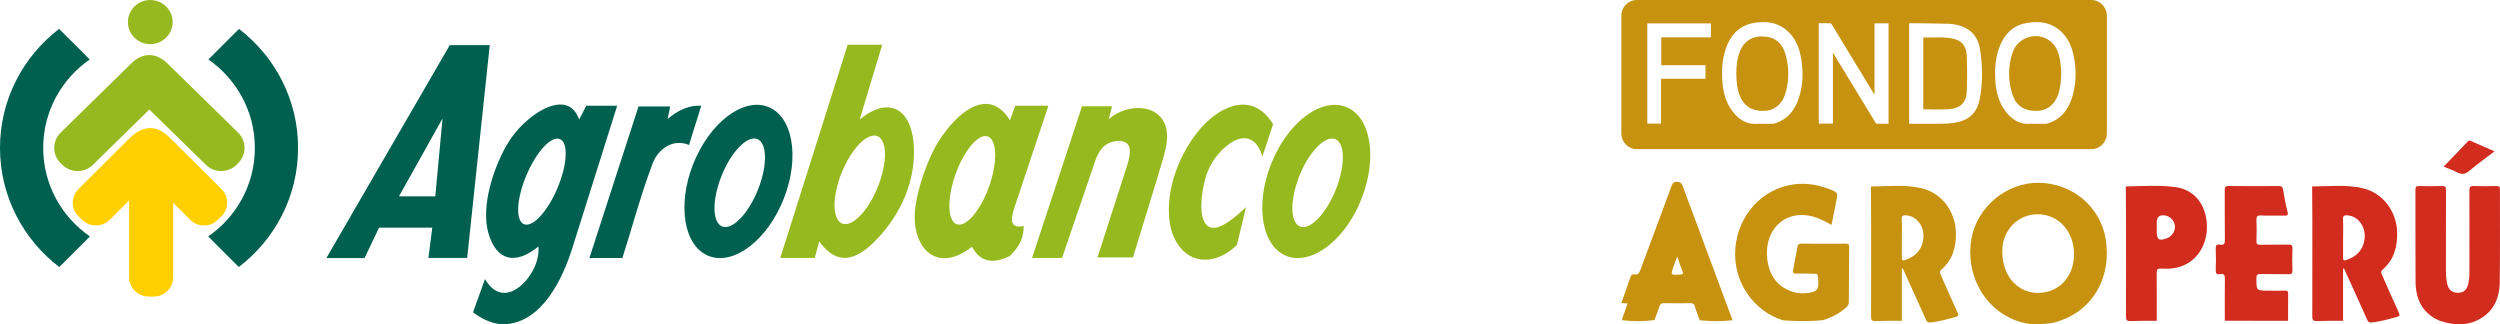 <svg width="239" height="31" viewBox="0 0 239 31" fill="none" xmlns="http://www.w3.org/2000/svg">
<g clip-path="url(#clip0_10_792)">
<path fill-rule="evenodd" clip-rule="evenodd" d="M8.597 22.604L5.664 25.527C2.22 22.893 0 18.775 0 14.142C0 9.51 2.21 5.401 5.648 2.763L8.576 5.686C5.885 7.561 4.129 10.646 4.129 14.142C4.129 17.639 5.894 20.737 8.597 22.604" fill="#006050"/>
<path fill-rule="evenodd" clip-rule="evenodd" d="M19.903 22.604L22.83 25.527C26.279 22.893 28.495 18.775 28.495 14.142C28.495 9.51 26.285 5.401 22.849 2.763L19.927 5.686C22.612 7.561 24.364 10.646 24.364 14.142C24.364 17.639 22.609 20.737 19.903 22.604Z" fill="#006050"/>
<path fill-rule="evenodd" clip-rule="evenodd" d="M16.207 13.132L21.181 18.082C21.901 18.805 21.892 19.972 21.167 20.68L20.819 21.02C20.09 21.736 18.906 21.728 18.186 21.013L16.557 19.39V26.509C16.557 27.52 15.718 28.346 14.696 28.346H14.202C13.178 28.346 12.341 27.52 12.341 26.509V19.164L10.49 21.012C9.773 21.728 8.59 21.735 7.857 21.02L7.503 20.68C6.778 19.97 6.773 18.805 7.496 18.081L12.384 13.214C13.594 12.01 14.938 11.87 16.207 13.132" fill="#FFCF00"/>
<path fill-rule="evenodd" clip-rule="evenodd" d="M15.983 6.041L22.757 12.672C23.573 13.462 23.589 14.768 22.788 15.575L22.635 15.732C21.834 16.541 20.505 16.565 19.692 15.764L14.277 10.471L8.872 15.764C8.061 16.565 6.729 16.541 5.932 15.732L5.773 15.575C4.972 14.768 4.994 13.462 5.803 12.672C8.074 10.451 10.339 8.23 12.609 6.007C13.636 5.005 14.945 5.024 15.982 6.041" fill="#97B920"/>
<path fill-rule="evenodd" clip-rule="evenodd" d="M14.365 0C15.54 0 16.504 0.943 16.504 2.109C16.504 3.274 15.54 4.221 14.365 4.221C13.189 4.221 12.227 3.271 12.227 2.109C12.227 0.946 13.179 0 14.365 0Z" fill="#97B920"/>
<path fill-rule="evenodd" clip-rule="evenodd" d="M31.201 24.67H34.851L36.236 21.762H41.325L40.957 24.66H44.661L46.821 4.315H42.997L31.201 24.67H31.201ZM38.143 18.769L42.306 11.325L41.615 18.769H38.143Z" fill="#006050"/>
<path fill-rule="evenodd" clip-rule="evenodd" d="M55.37 11.43C55.59 10.989 55.816 10.551 56.045 10.109H59.002C57.572 14.649 56.142 19.194 54.709 23.732C53.801 26.603 51.892 30.707 48.39 30.991C47.306 31.071 46.254 30.623 45.22 29.86C45.606 28.802 45.989 27.739 46.367 26.676C47.925 29.367 50.289 27.432 51.14 25.449C51.41 24.825 51.52 24.189 51.475 23.566C49.282 25.343 47.475 24.965 46.697 22.308C45.954 19.805 47.145 16.113 48.443 13.866C48.953 12.993 49.616 12.157 50.576 11.368C51.981 10.197 54.467 8.936 55.37 11.431M53.527 13.3C52.702 12.956 51.27 14.504 50.325 16.76C49.371 19 49.272 21.098 50.091 21.433C50.918 21.776 52.349 20.224 53.299 17.972C54.243 15.726 54.349 13.63 53.527 13.3Z" fill="#006050"/>
<path fill-rule="evenodd" clip-rule="evenodd" d="M56.346 24.666H59.502C60.466 21.645 61.269 18.575 62.403 15.602C62.902 14.289 64.29 13.206 65.876 13.86C66.26 12.526 66.649 11.443 67.038 10.11C65.879 10.042 64.818 10.525 63.82 11.381C63.901 10.977 63.987 10.578 64.075 10.176H61.042L56.346 24.666L56.346 24.666Z" fill="#006050"/>
<path fill-rule="evenodd" clip-rule="evenodd" d="M73.806 10.393C71.567 9.12 68.319 11.194 66.546 15.037C64.778 18.865 65.149 23.025 67.387 24.295C69.628 25.574 72.877 23.495 74.645 19.659C76.417 15.82 76.038 11.672 73.806 10.393ZM72.815 13.652C73.476 14.649 73.076 17.18 71.918 19.288C70.763 21.394 69.291 22.303 68.625 21.3C67.962 20.304 68.368 17.775 69.521 15.658C70.675 13.551 72.153 12.644 72.815 13.652Z" fill="#006050"/>
<path fill-rule="evenodd" clip-rule="evenodd" d="M87.332 13.58C87.021 10.394 84.947 9.165 82.19 11.417L82.182 11.42L82.19 11.409L84.342 4.275H81.038C78.888 11.073 76.74 17.871 74.594 24.661H77.89C78.032 24.14 78.179 23.616 78.312 23.086C79.602 24.821 80.876 24.983 82.19 24.219C82.698 23.928 83.199 23.511 83.709 22.988C86.149 20.514 87.666 17.089 87.332 13.58M83.387 19C83.008 19.697 82.599 20.262 82.19 20.66C81.351 21.504 80.545 21.688 80.101 21.02C79.441 20.016 79.84 17.487 80.995 15.376C81.376 14.697 81.785 14.131 82.19 13.722C83.026 12.882 83.837 12.697 84.286 13.364C84.947 14.367 84.54 16.893 83.387 18.999" fill="#97B920"/>
<path fill-rule="evenodd" clip-rule="evenodd" d="M97.065 19.585C98.118 16.431 99.175 13.27 100.226 10.109H97.059C96.892 10.577 96.719 11.03 96.554 11.502C95.491 9.789 94.184 9.654 92.951 10.261C91.27 11.092 89.707 13.3 89.064 14.736C88.483 15.98 87.751 17.969 87.501 19.845C87.045 23.476 89.389 26.335 92.923 23.597L92.951 23.643C93.619 24.837 94.654 25.376 96.498 24.499C97.559 23.534 97.876 22.569 97.862 21.602C96.237 21.976 96.775 20.451 97.065 19.585M94.044 19.047C93.696 19.751 93.315 20.304 92.951 20.714C92.198 21.557 91.451 21.74 91.049 21.068C90.45 20.071 90.815 17.548 91.864 15.439C92.214 14.737 92.585 14.179 92.951 13.766C93.714 12.931 94.445 12.747 94.849 13.42C95.454 14.418 95.085 16.946 94.044 19.047Z" fill="#97B920"/>
<path fill-rule="evenodd" clip-rule="evenodd" d="M103.44 10.161C101.844 14.993 100.252 19.834 98.665 24.661H101.532C102.588 21.57 103.64 18.486 104.701 15.39C104.909 14.762 105.31 14.012 105.932 13.713C106.59 13.401 107.556 13.3 107.903 13.927C108.188 14.441 107.881 15.44 107.665 16.101C106.75 18.934 105.831 21.776 104.917 24.608H108.312C109.243 21.542 110.209 18.487 111.119 15.408C111.38 14.505 111.606 13.665 111.571 12.854C111.427 9.962 108.001 9.662 105.998 11.392C106.101 11.056 106.207 10.494 106.304 10.162H103.44" fill="#97B920"/>
<path fill-rule="evenodd" clip-rule="evenodd" d="M121.707 11.881C121.366 12.895 121.026 13.917 120.692 14.939C119.794 12.182 117.767 13.17 116.399 14.815C115.853 15.468 115.425 16.275 115.17 17.29C114.904 18.345 114.497 20.786 115.426 21.581C116.08 22.14 117.309 21.541 119.12 19.799C118.829 21.005 118.534 22.205 118.251 23.412C116.46 25.203 113.878 25.469 112.493 23.192C112.164 22.653 111.957 22.056 111.849 21.405C111.328 18.233 112.772 14.526 114.862 12.182C116.803 10.006 119.827 8.764 121.707 11.881Z" fill="#97B920"/>
<path fill-rule="evenodd" clip-rule="evenodd" d="M129.047 10.393C128.134 9.878 127.047 9.913 125.96 10.405C124.404 11.113 122.838 12.763 121.793 15.037C120.016 18.865 120.396 23.025 122.625 24.295C123.618 24.862 124.802 24.767 125.96 24.165C127.443 23.4 128.896 21.806 129.88 19.658C131.653 15.82 131.281 11.671 129.047 10.393ZM127.158 19.288C126.782 19.979 126.365 20.54 125.96 20.952C125.12 21.787 124.318 21.976 123.869 21.296C123.211 20.304 123.609 17.775 124.763 15.657C125.139 14.977 125.553 14.409 125.96 14.004C126.794 13.17 127.612 12.983 128.059 13.652C128.724 14.649 128.31 17.18 127.158 19.288" fill="#97B920"/>
</g>
<g clip-path="url(#clip1_10_792)">
<path d="M186.728 3.698C185.785 3.487 184.827 3.616 183.865 3.578V10.45C184.706 10.45 185.522 10.497 186.331 10.438C187.413 10.36 187.975 9.813 188.02 8.775C188.07 7.626 188.066 6.473 188.021 5.325C187.983 4.387 187.549 3.883 186.728 3.698" fill="#C89211"/>
<path d="M196.083 3.998C194.875 2.951 192.938 3.466 192.409 5.009C191.95 6.348 191.959 7.72 192.403 9.065C192.755 10.128 193.522 10.613 194.697 10.601C195.68 10.59 196.426 10.016 196.768 9.013C196.984 8.376 197.035 7.716 197.056 6.88C197.031 6.628 197.015 6.205 196.945 5.791C196.833 5.11 196.62 4.465 196.083 3.998" fill="#C89211"/>
<path d="M168.855 3.507C167.705 3.365 166.737 3.785 166.286 5.038C166.052 5.687 165.998 6.363 165.992 7.031C165.998 7.73 166.052 8.406 166.288 9.054C166.673 10.119 167.416 10.616 168.602 10.602C169.582 10.589 170.344 10.017 170.66 9.002C171.056 7.733 171.053 6.445 170.689 5.17C170.422 4.236 169.829 3.627 168.854 3.507" fill="#C89211"/>
<path d="M199.942 0H156.473C155.66 0 155 0.678 155 1.514V12.746C155 13.582 155.66 14.259 156.473 14.259H199.942C200.756 14.259 201.416 13.582 201.416 12.746V1.514C201.416 0.678 200.756 0 199.942 0ZM163.563 3.571H158.813V6.232H163.043V7.526H158.793V11.816H157.48V2.234H163.563V3.571ZM171.939 9.459C171.555 10.58 170.863 11.412 169.724 11.784C169.643 11.81 169.557 11.831 169.474 11.833C169.134 11.838 168.794 11.835 168.454 11.835C168.312 11.835 168.169 11.827 168.027 11.837C166.82 11.921 166.008 11.276 165.395 10.304C164.898 9.515 164.714 8.617 164.651 7.695C164.582 6.677 164.644 5.666 164.974 4.693C165.422 3.374 166.246 2.449 167.629 2.2C168.935 1.964 170.155 2.158 171.122 3.201C171.684 3.805 171.985 4.551 172.146 5.358C172.424 6.743 172.399 8.117 171.94 9.459M180.546 11.833C180.165 11.833 179.795 11.84 179.426 11.826C179.371 11.823 179.306 11.735 179.267 11.672C178.182 9.893 177.099 8.112 176.016 6.331C175.766 5.919 175.514 5.507 175.228 5.036V11.816H173.876V2.219C174.245 2.219 174.606 2.21 174.966 2.226C175.034 2.23 175.115 2.328 175.159 2.402C176.456 4.533 177.749 6.667 179.043 8.8C179.083 8.865 179.126 8.928 179.203 9.043V2.231H180.546V11.833ZM189.267 9.438C189.017 10.766 188.271 11.484 186.967 11.715C186.557 11.787 186.138 11.823 185.723 11.83C184.742 11.846 183.761 11.835 182.78 11.835H182.514V2.235C182.557 2.228 182.587 2.219 182.618 2.219C183.858 2.235 185.1 2.234 186.34 2.275C186.909 2.294 187.465 2.439 187.978 2.713C188.776 3.142 189.158 3.873 189.294 4.741C189.54 6.305 189.563 7.878 189.268 9.438M198.044 9.455C197.66 10.575 196.971 11.41 195.831 11.782C195.751 11.807 195.666 11.831 195.582 11.833C195.242 11.838 194.902 11.835 194.562 11.835C194.412 11.835 194.261 11.827 194.111 11.837C192.935 11.916 192.135 11.29 191.525 10.349C191.005 9.545 190.815 8.623 190.752 7.676C190.686 6.665 190.748 5.663 191.076 4.697C191.523 3.379 192.344 2.452 193.727 2.202C195.034 1.964 196.253 2.158 197.222 3.197C197.79 3.808 198.093 4.563 198.253 5.378C198.526 6.754 198.5 8.121 198.044 9.455" fill="#C89211"/>
<path d="M192.676 30.622C189.646 29.486 187.867 26.173 188.473 22.802C189.018 19.764 191.851 17.427 194.927 17.475C198.159 17.526 200.833 19.802 201.315 22.911C201.862 26.445 200.147 29.529 197.025 30.631C196.144 30.989 195.278 30.983 194.391 30.988C193.829 30.993 193.219 30.811 192.676 30.621M194.812 20.482C192.891 20.481 191.398 22.012 191.417 24.069C191.441 26.689 193.169 28.014 194.832 28.003C196.821 27.99 198.254 26.489 198.278 24.356C198.302 22.158 196.804 20.482 194.812 20.482Z" fill="#C89211"/>
<path d="M170.473 30.627C167.575 29.73 165.669 26.883 165.895 23.789C166.127 20.593 168.469 18.001 171.529 17.619C172.837 17.456 174.101 17.715 175.315 18.26C175.659 18.414 175.674 18.614 175.611 18.916C175.438 19.76 175.273 20.606 175.096 21.5C174.479 21.167 173.879 20.829 173.202 20.672C170.475 20.037 168.651 22.115 168.947 24.735C169.124 26.313 169.911 27.458 171.468 27.924C171.796 28.023 172.133 28.054 172.471 28.034C173.775 27.96 173.954 27.721 173.786 26.392C173.757 26.16 173.644 26.18 173.496 26.178C172.913 26.17 172.329 26.133 171.746 26.156C171.397 26.171 171.381 26.023 171.436 25.745C171.578 25.03 171.708 24.313 171.839 23.595C171.877 23.392 171.955 23.291 172.19 23.293C173.617 23.307 175.045 23.304 176.472 23.296C176.701 23.294 176.782 23.365 176.781 23.607C176.762 25.371 176.755 27.135 176.748 28.9C176.747 29.102 176.661 29.233 176.518 29.364C175.852 29.974 175.082 30.373 174.228 30.614C172.977 30.731 171.725 30.711 170.473 30.626" fill="#C89211"/>
<path d="M221.04 17.827C222.655 17.819 224.279 17.623 225.876 17.995C227.794 18.442 229.114 20.188 229.167 22.211C229.203 23.616 228.856 24.841 227.784 25.77C227.575 25.951 227.635 26.09 227.717 26.276C228.246 27.465 228.762 28.66 229.309 29.84C229.454 30.154 229.42 30.222 229.082 30.319C228.693 30.43 228.332 30.51 227.959 30.611C226.403 30.952 226.489 30.838 226.352 30.664C225.596 28.995 224.84 27.325 224.085 25.656C224.056 25.666 224.027 25.674 223.997 25.684V30.666C223.157 30.672 222.314 30.659 221.474 30.692C221.119 30.705 221.053 30.574 221.055 30.24C221.066 27.249 221.064 24.256 221.061 21.265C221.06 20.12 221.047 18.974 221.04 17.828M224 22.718C224 23.351 224.004 23.984 223.997 24.616C223.994 24.814 224.013 24.947 224.257 24.87C225.15 24.586 225.808 24.055 226.016 23.072C226.281 21.819 225.515 20.652 224.407 20.588C224.124 20.572 223.968 20.604 223.99 20.971C224.026 21.552 224 22.136 224 22.718Z" fill="#D22C1F"/>
<path d="M233.16 30.635C231.564 29.922 230.935 28.586 230.925 26.891C230.908 23.978 230.924 21.064 230.915 18.151C230.914 17.876 230.977 17.778 231.26 17.786C231.988 17.806 232.719 17.813 233.448 17.784C233.78 17.771 233.839 17.887 233.837 18.199C233.826 20.713 233.833 23.227 233.829 25.74C233.828 26.191 233.852 26.639 233.94 27.079C234.064 27.713 234.424 28.002 235.025 27.988C235.569 27.975 235.841 27.697 235.98 27.06C236.088 26.566 236.077 26.068 236.078 25.57C236.081 23.122 236.086 20.675 236.072 18.229C236.07 17.891 236.133 17.767 236.489 17.783C237.217 17.814 237.948 17.804 238.677 17.786C238.939 17.779 238.997 17.867 238.995 18.122C238.986 21.084 239.021 24.048 238.975 27.01C238.949 28.609 238.314 29.904 236.823 30.621C235.567 31.239 234.178 30.996 233.159 30.634" fill="#D22C1F"/>
<path d="M155.032 30.609C155.218 30.085 155.403 29.561 155.599 29.007C155.382 28.994 155.207 28.984 155 28.972C155.302 28.115 155.598 27.279 155.892 26.441C155.95 26.276 156.058 26.197 156.224 26.232C156.598 26.311 156.716 26.088 156.832 25.773C157.806 23.127 158.797 20.487 159.778 17.843C159.88 17.567 159.973 17.37 160.344 17.384C160.676 17.396 160.775 17.544 160.875 17.815C162.457 22.082 164.046 26.348 165.634 30.613C164.585 30.731 163.538 30.724 162.491 30.616C162.33 30.169 162.149 29.728 162.014 29.273C161.942 29.028 161.815 28.982 161.595 28.985C160.757 28.994 159.919 28.998 159.082 28.983C158.831 28.979 158.714 29.06 158.637 29.31C158.502 29.748 158.322 30.172 158.161 30.602C157.118 30.741 156.075 30.725 155.032 30.61M160.348 24.517C160.213 24.881 160.123 25.122 160.034 25.364C159.681 26.325 159.681 26.32 160.687 26.235C160.876 26.219 160.945 26.204 160.856 25.981C160.681 25.541 160.542 25.085 160.348 24.517Z" fill="#C89211"/>
<path d="M212.692 30.665C212.692 29.333 212.677 28.001 212.699 26.67C212.705 26.299 212.613 26.137 212.244 26.207C211.901 26.273 211.808 26.128 211.823 25.78C211.852 25.116 211.852 24.449 211.823 23.784C211.808 23.444 211.922 23.334 212.227 23.391C212.616 23.463 212.704 23.291 212.698 22.907C212.677 21.342 212.696 19.776 212.684 18.212C212.682 17.919 212.71 17.778 213.062 17.782C214.65 17.805 216.239 17.797 217.829 17.787C218.094 17.786 218.223 17.83 218.269 18.147C218.373 18.851 218.507 19.553 218.687 20.241C218.784 20.61 218.648 20.617 218.374 20.613C217.628 20.601 216.881 20.63 216.137 20.6C215.784 20.586 215.704 20.707 215.717 21.047C215.743 21.712 215.74 22.378 215.718 23.044C215.709 23.334 215.801 23.401 216.07 23.397C216.962 23.38 217.854 23.401 218.745 23.385C219.038 23.378 219.174 23.424 219.159 23.778C219.127 24.459 219.135 25.144 219.156 25.825C219.166 26.127 219.094 26.224 218.785 26.216C217.894 26.192 217.002 26.217 216.11 26.201C215.835 26.197 215.717 26.238 215.715 26.571C215.708 27.789 215.693 27.788 216.875 27.789C217.394 27.789 217.914 27.805 218.431 27.782C218.698 27.77 218.752 27.869 218.748 28.12C218.734 28.969 218.742 29.817 218.742 30.666L212.692 30.665" fill="#D22C1F"/>
<path d="M203.226 17.827C204.795 17.791 206.37 17.684 207.932 17.881C209.622 18.095 210.718 19.302 210.943 21.077C211.178 22.93 210.36 24.598 208.871 25.316C208.144 25.666 207.373 25.723 206.594 25.681C206.241 25.662 206.173 25.781 206.177 26.122C206.196 27.636 206.185 29.152 206.184 30.667C205.343 30.672 204.501 30.66 203.66 30.691C203.305 30.705 203.24 30.574 203.241 30.24C203.253 27.248 203.25 24.256 203.248 21.265C203.246 20.119 203.234 18.973 203.226 17.827M206.185 21.711V22.059C206.185 22.933 206.383 23.071 207.186 22.762C207.645 22.586 207.979 22.056 207.924 21.59C207.864 21.074 207.444 20.652 206.931 20.59C206.434 20.531 206.185 20.754 206.185 21.261V21.71V21.711Z" fill="#D22C1F"/>
<path d="M238.476 14.467C237.648 15.103 236.839 15.675 236.089 16.317C235.682 16.665 235.336 16.713 234.882 16.469C234.499 16.264 234.082 16.125 233.616 15.929C234.401 15.111 235.169 14.313 235.932 13.511C236.058 13.378 236.172 13.463 236.283 13.51C236.991 13.816 237.697 14.127 238.476 14.467" fill="#D22C1F"/>
<path d="M178.859 17.827C180.473 17.819 182.097 17.623 183.695 17.995C185.613 18.442 186.932 20.188 186.985 22.211C187.022 23.616 186.674 24.841 185.602 25.77C185.393 25.951 185.453 26.09 185.536 26.276C186.065 27.465 186.58 28.66 187.127 29.84C187.272 30.154 187.238 30.222 186.901 30.319C186.511 30.43 186.151 30.51 185.777 30.611C184.222 30.952 184.308 30.838 184.171 30.664C183.414 28.995 182.659 27.325 181.904 25.656C181.875 25.666 181.846 25.674 181.817 25.684V30.666C180.976 30.672 180.134 30.659 179.293 30.692C178.938 30.705 178.873 30.574 178.873 30.24C178.885 27.249 178.882 24.256 178.88 21.265C178.879 20.12 178.866 18.974 178.859 17.828M181.818 22.718C181.818 23.351 181.822 23.984 181.815 24.616C181.812 24.814 181.831 24.947 182.075 24.87C182.969 24.586 183.627 24.055 183.835 23.072C184.1 21.819 183.333 20.652 182.225 20.588C181.943 20.572 181.786 20.604 181.808 20.971C181.844 21.552 181.817 22.136 181.817 22.718" fill="#C89211"/>
</g>
<defs>
<clipPath id="clip0_10_792">
<rect width="131" height="31" fill="white"/>
</clipPath>
<clipPath id="clip1_10_792">
<rect width="84" height="31" fill="white" transform="translate(155)"/>
</clipPath>
</defs>
</svg>
